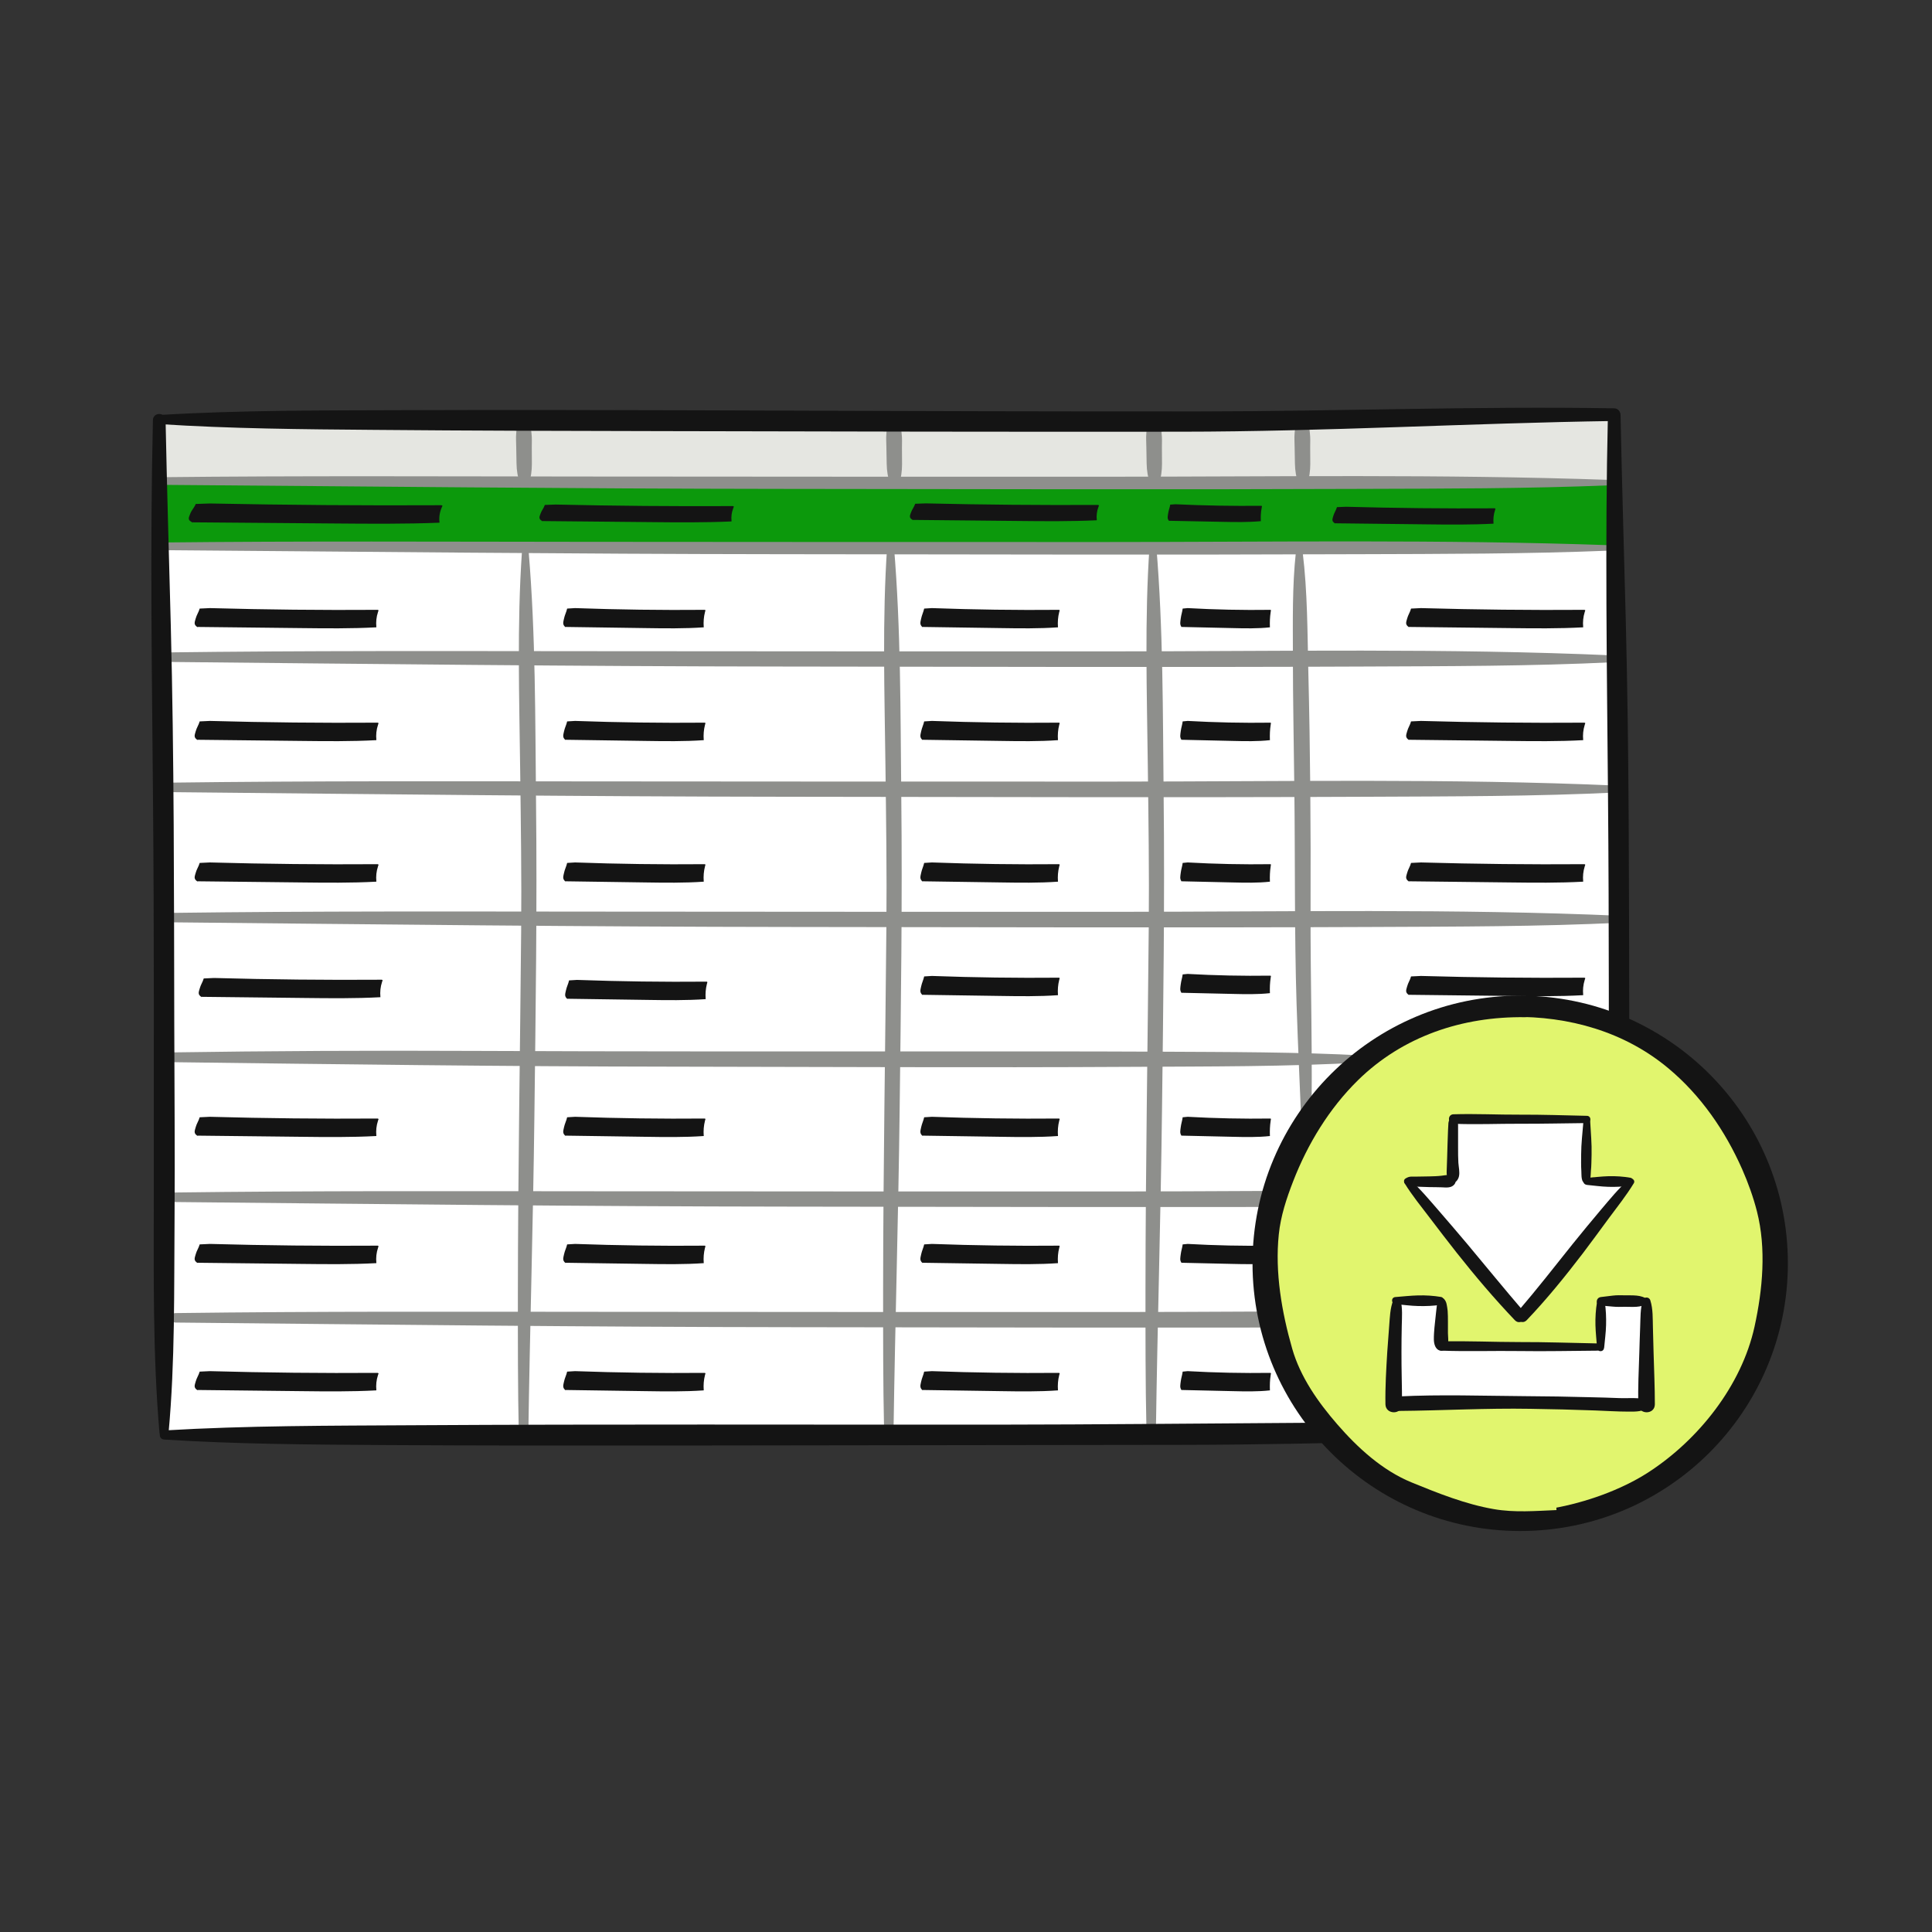 <?xml version="1.0" encoding="UTF-8"?>
<svg xmlns="http://www.w3.org/2000/svg" viewBox="0 0 200 200">
  <rect x="0" y="0" width="200" height="200" fill="#333333" stroke="none"/>
  <defs>
    <style>
      .cls-1 {
        fill: #0c990c;
      }

      .cls-2 {
        stroke: #141414;
        stroke-miterlimit: 10;
        stroke-width: 3px;
      }

      .cls-2, .cls-3 {
        fill: #e1f56e;
      }

      .cls-4 {
        fill: #e5e6e1;
      }

      .cls-5 {
        fill: #141414;
      }

      .cls-6 {
        fill: #fff;
      }

      .cls-7 {
        fill: #8e8f8c;
      }
    </style>
  </defs>
  <g id="Color">
    <g>
      <polygon class="cls-6" points="167.1 148.32 16.75 148.32 16.42 43.49 167.1 43.49 167.1 148.32"/>
      <path class="cls-1" d="M167.1,49.74c-36.16-.4-121.83.63-150.68.15.01,2.17.04,4.33.17,6.5-.04.48,1.68.15,2.27.22,24.63,0,49.26-.01,73.89-.02,22.51,0,45.02,0,67.52,0,2.03.02,4.07-.01,6.1,0,1.24-1.76.41-4.87.74-6.86Z"/>
      <path class="cls-4" d="M167.35,43.02c-36.16-.4-121.83.63-150.68.15.01,2.17.04,4.33.17,6.5-.04.48,1.68.15,2.27.22,24.63,0,49.26-.01,73.89-.02,22.51,0,45.02,0,67.52,0,2.03.02,4.07-.01,6.1,0,1.24-1.76.41-4.87.74-6.86Z"/>
    </g>
  </g>
  <g id="Diseños">
    <g>
      <g>
        <path class="cls-5" d="M45.5,54.08c-.07-.52.01-1.04.23-1.55.03-.06.05-.12.08-.18l-.12-.05c-7.99.04-15.99-.02-23.97-.18l-1.46.05c-.12.34-.45.67-.57,1.02s-.37.64.28.91l-.14-.03c4.95.04,9.9.08,14.85.12,3.6.03,7.23.06,10.8-.08"/>
        <path class="cls-5" d="M38.96,64.91c-.05-.52,0-1.04.17-1.55.02-.06.04-.12.06-.18l-.08-.05c-5.8.04-11.59-.02-17.38-.18l-1.06.05c-.09.34-.32.67-.41,1.02s-.27.64.2.91l-.1-.03c3.59.04,7.18.08,10.77.12,2.61.03,5.24.06,7.83-.08"/>
        <path class="cls-5" d="M38.96,76.59c-.05-.52,0-1.04.17-1.55.02-.06.04-.12.06-.18l-.08-.05c-5.8.04-11.59-.02-17.38-.18l-1.06.05c-.09.34-.32.67-.41,1.02s-.27.64.2.91l-.1-.03c3.59.04,7.18.08,10.77.12,2.61.03,5.24.06,7.83-.08"/>
        <path class="cls-5" d="M38.96,91.24c-.05-.52,0-1.04.17-1.55.02-.06.04-.12.06-.18l-.08-.05c-5.8.04-11.59-.02-17.38-.18l-1.06.05c-.09.34-.32.67-.41,1.02s-.27.64.2.91l-.1-.03c3.83.04,6.9.08,10.77.12,2.61.03,5.24.06,7.83-.08"/>
        <path class="cls-5" d="M39.38,103.2c-.05-.52,0-1.04.17-1.55.02-.06.04-.12.06-.18l-.08-.05c-5.8.04-11.59-.02-17.38-.18l-1.06.05c-.09.34-.32.67-.41,1.02s-.27.64.2.91l-.1-.03c3.59.04,7.18.08,10.77.12,2.61.03,5.24.06,7.83-.08"/>
        <path class="cls-5" d="M38.96,117.57c-.05-.52,0-1.04.17-1.55.02-.06.04-.12.06-.18l-.08-.05c-5.8.04-11.59-.02-17.38-.18l-1.06.05c-.09.34-.32.67-.41,1.02s-.27.64.2.91l-.1-.03c3.59.04,7.18.08,10.77.12,2.61.03,5.24.06,7.83-.08"/>
        <path class="cls-5" d="M38.96,143.9c-.05-.52,0-1.04.17-1.55.02-.06.04-.12.06-.18l-.08-.05c-5.8.04-11.59-.02-17.38-.18l-1.06.05c-.09.34-.32.67-.41,1.02s-.27.64.2.91l-.1-.03c3.59.04,7.18.08,10.77.12,2.61.03,5.24.06,7.83-.08"/>
        <path class="cls-5" d="M72.85,64.91c-.04-.52,0-1.04.13-1.55.01-.06.03-.12.05-.18l-.06-.05c-4.48.04-8.97-.02-13.44-.18l-.82.05c-.07.34-.25.67-.32,1.02s-.21.64.16.91l-.08-.03c2.78.04,5.55.08,8.33.12,2.02.03,4.05.06,6.06-.08"/>
        <path class="cls-5" d="M72.85,76.59c-.04-.52,0-1.04.13-1.55.01-.06.03-.12.05-.18l-.06-.05c-4.48.04-8.97-.02-13.44-.18l-.82.05c-.07.34-.25.67-.32,1.02s-.21.64.16.91l-.08-.03c2.78.04,5.55.08,8.33.12,2.02.03,4.05.06,6.06-.08"/>
        <path class="cls-5" d="M72.85,91.24c-.04-.52,0-1.04.13-1.55.01-.06.03-.12.05-.18l-.06-.05c-4.48.04-8.97-.02-13.44-.18l-.82.05c-.07.34-.25.67-.32,1.02s-.21.64.16.91l-.08-.03c2.96.04,5.34.08,8.33.12,2.02.03,4.05.06,6.06-.08"/>
        <path class="cls-5" d="M73.05,103.4c-.04-.52,0-1.04.13-1.55.01-.06.03-.12.05-.18l-.06-.05c-4.48.04-8.97-.02-13.44-.18l-.82.05c-.07.34-.25.67-.32,1.02s-.21.64.16.91l-.08-.03c2.78.04,5.55.08,8.33.12,2.02.03,4.05.06,6.06-.08"/>
        <path class="cls-5" d="M72.85,117.57c-.04-.52,0-1.04.13-1.55.01-.06.03-.12.05-.18l-.06-.05c-4.48.04-8.97-.02-13.44-.18l-.82.05c-.07.34-.25.67-.32,1.02s-.21.64.16.91l-.08-.03c2.78.04,5.55.08,8.33.12,2.02.03,4.05.06,6.06-.08"/>
        <path class="cls-5" d="M72.85,143.9c-.04-.52,0-1.04.13-1.55.01-.06.03-.12.05-.18l-.06-.05c-4.48.04-8.97-.02-13.44-.18l-.82.05c-.07.34-.25.67-.32,1.02s-.21.64.16.91l-.08-.03c2.78.04,5.55.08,8.33.12,2.02.03,4.05.06,6.06-.08"/>
        <path class="cls-5" d="M72.85,130.73c-.04-.52,0-1.04.13-1.55.01-.06.03-.12.05-.18l-.06-.05c-4.48.04-8.97-.02-13.44-.18l-.82.05c-.07.34-.25.67-.32,1.02s-.21.64.16.91l-.08-.03c2.78.04,5.55.08,8.33.12,2.02.03,4.05.06,6.06-.08"/>
        <path class="cls-5" d="M38.96,130.73c-.05-.52,0-1.04.17-1.55.02-.06.04-.12.06-.18l-.08-.05c-5.8.04-11.59-.02-17.38-.18l-1.06.05c-.09.34-.32.67-.41,1.02s-.27.64.2.91l-.1-.03c3.59.04,7.18.08,10.77.12,2.61.03,5.24.06,7.83-.08"/>
        <path class="cls-5" d="M75.73,53.96c-.05-.45,0-.91.18-1.36.02-.05.04-.11.06-.16l-.09-.05c-6.12.03-12.25-.02-18.36-.16l-1.12.04c-.09.3-.34.59-.44.89s-.28.56.21.8l-.11-.02c3.79.04,7.58.07,11.37.11,2.76.03,5.53.05,8.27-.07"/>
        <path class="cls-5" d="M113.54,53.84c-.05-.45,0-.91.17-1.36.02-.05.04-.11.06-.16l-.09-.05c-5.95.03-11.91-.02-17.85-.16l-1.09.04c-.09.3-.33.59-.43.89s-.28.56.21.8l-.11-.02c3.69.04,7.37.07,11.06.11,2.68.03,5.38.05,8.04-.07"/>
        <path class="cls-5" d="M130.52,53.93c-.02-.45,0-.91.09-1.36,0-.05.02-.11.03-.16l-.04-.05c-2.98.03-5.95-.02-8.92-.16l-.54.04c-.04.3-.17.59-.21.89s-.14.56.1.8l-.05-.02c1.84.04,3.69.07,5.53.11,1.34.03,2.69.05,4.02-.07"/>
        <path class="cls-5" d="M154.61,54.19c-.04-.45,0-.91.15-1.36.02-.05.03-.11.05-.16l-.07-.05c-5.14.03-10.28-.02-15.4-.16l-.94.04c-.08.3-.29.59-.37.89s-.24.56.18.8l-.09-.02c3.18.04,6.36.07,9.54.11,2.32.03,4.64.05,6.94-.07"/>
        <path class="cls-5" d="M109.52,64.91c-.04-.52,0-1.04.13-1.55.01-.06.03-.12.05-.18l-.06-.05c-4.39.04-8.79-.02-13.17-.18l-.8.05c-.07.34-.24.67-.31,1.02s-.2.64.15.91l-.08-.03c2.72.04,5.44.08,8.16.12,1.98.03,3.97.06,5.94-.08"/>
        <path class="cls-5" d="M109.52,76.59c-.04-.52,0-1.04.13-1.55.01-.06.03-.12.05-.18l-.06-.05c-4.39.04-8.79-.02-13.17-.18l-.8.05c-.07.34-.24.67-.31,1.02s-.2.64.15.91l-.08-.03c2.72.04,5.44.08,8.16.12,1.98.03,3.97.06,5.94-.08"/>
        <path class="cls-5" d="M109.52,91.24c-.04-.52,0-1.04.13-1.55.01-.06.03-.12.05-.18l-.06-.05c-4.39.04-8.79-.02-13.17-.18l-.8.05c-.07.34-.24.67-.31,1.02s-.2.64.15.91l-.08-.03c2.9.04,5.23.08,8.16.12,1.98.03,3.97.06,5.94-.08"/>
        <path class="cls-5" d="M109.52,102.99c-.04-.52,0-1.04.13-1.55.01-.06.03-.12.05-.18l-.06-.05c-4.39.04-8.79-.02-13.17-.18l-.8.05c-.07.34-.24.67-.31,1.02s-.2.64.15.91l-.08-.03c2.72.04,5.44.08,8.16.12,1.98.03,3.97.06,5.94-.08"/>
        <path class="cls-5" d="M109.52,117.57c-.04-.52,0-1.04.13-1.55.01-.06.03-.12.05-.18l-.06-.05c-4.39.04-8.79-.02-13.17-.18l-.8.05c-.07.34-.24.67-.31,1.02s-.2.64.15.91l-.08-.03c2.72.04,5.44.08,8.16.12,1.98.03,3.97.06,5.94-.08"/>
        <path class="cls-5" d="M109.52,143.9c-.04-.52,0-1.04.13-1.55.01-.06.03-.12.05-.18l-.06-.05c-4.39.04-8.79-.02-13.17-.18l-.8.05c-.07.34-.24.67-.31,1.02s-.2.64.15.91l-.08-.03c2.72.04,5.44.08,8.16.12,1.98.03,3.97.06,5.94-.08"/>
        <path class="cls-5" d="M109.52,130.73c-.04-.52,0-1.04.13-1.55.01-.06.03-.12.05-.18l-.06-.05c-4.39.04-8.79-.02-13.17-.18l-.8.05c-.07.34-.24.67-.31,1.02s-.2.64.15.91l-.08-.03c2.72.04,5.44.08,8.16.12,1.98.03,3.97.06,5.94-.08"/>
        <path class="cls-5" d="M131.46,64.91c-.02-.52,0-1.04.08-1.55,0-.06.02-.12.03-.18l-.04-.05c-2.86.04-5.73-.02-8.58-.18l-.52.05c-.04.34-.16.67-.2,1.02s-.13.64.1.91l-.05-.03c1.77.04,3.55.08,5.32.12,1.29.03,2.59.06,3.87-.08"/>
        <path class="cls-5" d="M131.46,76.59c-.02-.52,0-1.04.08-1.55,0-.06.02-.12.03-.18l-.04-.05c-2.86.04-5.73-.02-8.58-.18l-.52.05c-.04.34-.16.67-.2,1.02s-.13.64.1.91l-.05-.03c1.77.04,3.55.08,5.32.12,1.29.03,2.59.06,3.87-.08"/>
        <path class="cls-5" d="M131.46,91.24c-.02-.52,0-1.04.08-1.55,0-.06.02-.12.03-.18l-.04-.05c-2.86.04-5.73-.02-8.58-.18l-.52.05c-.04.34-.16.67-.2,1.02s-.13.64.1.91l-.05-.03c1.89.04,3.41.08,5.32.12,1.29.03,2.59.06,3.87-.08"/>
        <path class="cls-5" d="M131.46,102.78c-.02-.52,0-1.04.08-1.55,0-.06.02-.12.03-.18l-.04-.05c-2.86.04-5.73-.02-8.58-.18l-.52.05c-.04.34-.16.67-.2,1.02s-.13.64.1.91l-.05-.03c1.77.04,3.55.08,5.32.12,1.29.03,2.59.06,3.87-.08"/>
        <path class="cls-5" d="M131.46,117.57c-.02-.52,0-1.04.08-1.55,0-.06.02-.12.03-.18l-.04-.05c-2.86.04-5.73-.02-8.58-.18l-.52.05c-.04.34-.16.67-.2,1.02s-.13.64.1.91l-.05-.03c1.77.04,3.55.08,5.32.12,1.29.03,2.59.06,3.87-.08"/>
        <path class="cls-5" d="M131.46,143.9c-.02-.52,0-1.04.08-1.55,0-.06.02-.12.03-.18l-.04-.05c-2.86.04-5.73-.02-8.58-.18l-.52.05c-.04.34-.16.67-.2,1.02s-.13.64.1.91l-.05-.03c1.77.04,3.55.08,5.32.12,1.29.03,2.59.06,3.87-.08"/>
        <path class="cls-5" d="M131.46,130.73c-.02-.52,0-1.04.08-1.55,0-.06.02-.12.03-.18l-.04-.05c-2.86.04-5.73-.02-8.58-.18l-.52.05c-.04.34-.16.67-.2,1.02s-.13.64.1.91l-.05-.03c1.77.04,3.55.08,5.32.12,1.29.03,2.59.06,3.87-.08"/>
        <path class="cls-5" d="M163.89,64.91c-.05-.52,0-1.04.16-1.55.02-.06.04-.12.06-.18l-.08-.05c-5.65.04-11.29-.02-16.93-.18l-1.03.05c-.08.34-.31.67-.4,1.02s-.26.64.2.91l-.1-.03c3.5.04,6.99.08,10.49.12,2.55.03,5.1.06,7.63-.08"/>
        <path class="cls-5" d="M163.89,76.59c-.05-.52,0-1.04.16-1.55.02-.06.04-.12.06-.18l-.08-.05c-5.65.04-11.29-.02-16.93-.18l-1.03.05c-.08.34-.31.67-.4,1.02s-.26.64.2.91l-.1-.03c3.5.04,6.99.08,10.49.12,2.55.03,5.1.06,7.63-.08"/>
        <path class="cls-5" d="M163.89,91.24c-.05-.52,0-1.04.16-1.55.02-.06.04-.12.06-.18l-.08-.05c-5.65.04-11.29-.02-16.93-.18l-1.03.05c-.08.34-.31.67-.4,1.02s-.26.64.2.91l-.1-.03c3.73.04,6.72.08,10.49.12,2.55.03,5.1.06,7.63-.08"/>
        <path class="cls-5" d="M163.89,102.99c-.05-.52,0-1.04.16-1.55.02-.06.04-.12.06-.18l-.08-.05c-5.65.04-11.29-.02-16.93-.18l-1.03.05c-.08.34-.31.67-.4,1.02s-.26.64.2.91l-.1-.03c3.73.04,6.72.08,10.49.12,2.55.03,5.1.06,7.63-.08"/>
      </g>
      <g>
        <path class="cls-7" d="M54.77,50.08c.19-.68.29-1.35.29-2.05,0-.57,0-1.15-.01-1.72,0-.48.03-.97-.03-1.44-.06-.51-.06-1.12-.5-1.46-.2-.16-.41-.16-.61,0-.43.34-.42.92-.47,1.42s0,.99,0,1.48c.01.56.02,1.11.03,1.67.01.73.13,1.41.34,2.1.14.46.82.48.95,0h0Z"/>
        <path class="cls-7" d="M93.09,50.12c.19-.68.29-1.35.29-2.05,0-.57,0-1.15-.01-1.72,0-.48.03-.97-.03-1.44-.06-.51-.06-1.12-.5-1.46-.2-.16-.41-.16-.61,0-.43.34-.42.92-.47,1.42s0,.99,0,1.48c.01.56.02,1.11.03,1.67.01.73.13,1.41.34,2.1.14.46.82.48.95,0h0Z"/>
        <path class="cls-7" d="M120,50.08c.19-.68.29-1.35.29-2.05,0-.57,0-1.15-.01-1.72,0-.48.03-.97-.03-1.44-.06-.51-.06-1.12-.5-1.46-.2-.16-.41-.16-.61,0-.43.34-.42.92-.47,1.42s0,.99,0,1.48c.01.56.02,1.11.03,1.67.01.73.13,1.41.34,2.1.14.46.82.48.95,0h0Z"/>
        <path class="cls-7" d="M135.35,50.08c.19-.68.29-1.35.29-2.05,0-.57,0-1.15-.01-1.72,0-.48.03-.97-.03-1.44-.06-.51-.06-1.12-.5-1.46-.2-.16-.41-.16-.61,0-.43.34-.42.92-.47,1.42s0,.99,0,1.48c.01.56.02,1.11.03,1.67.01.73.13,1.41.34,2.1.14.46.82.48.95,0h0Z"/>
        <path class="cls-7" d="M16.57,50.19c21.34.16,42.67.4,64.02.42,20.05.02,40.09.08,60.14,0,8.64-.03,17.28-.02,25.91-.37.36-.01.36-.55,0-.56-17.37-.61-34.78-.33-52.15-.33-18.05,0-36.09,0-54.14-.02-14.59-.01-29.18-.09-43.77.07-.51,0-.51.78,0,.79h0Z"/>
        <path class="cls-7" d="M16.57,56.95c21.34.16,42.67.4,64.02.42,20.05.02,40.09.08,60.14,0,8.64-.03,17.28-.02,25.91-.37.36-.01.36-.55,0-.56-17.37-.61-34.78-.33-52.15-.33-18.05,0-36.09,0-54.14-.02-14.59-.01-29.18-.09-43.77.07-.51,0-.51.78,0,.79h0Z"/>
        <path class="cls-7" d="M17.01,68.52c21.34.21,42.67.46,64.02.48,20.05.02,40.09.09,60.14,0,8.64-.04,17.28-.03,25.91-.45.45-.02.45-.68,0-.7-17.36-.77-34.79-.42-52.15-.42-18.05,0-36.09,0-54.14-.02-14.59-.01-29.18-.06-43.77.13-.63,0-.63.98,0,.98h0Z"/>
        <path class="cls-7" d="M17.44,82c21.34.21,42.67.46,64.02.48,20.05.02,40.09.09,60.14,0,8.64-.04,17.28-.03,25.91-.45.45-.02.45-.68,0-.7-17.36-.77-34.79-.42-52.15-.42-18.05,0-36.09,0-54.14-.02-14.59-.01-29.18-.06-43.77.13-.63,0-.63.98,0,.98h0Z"/>
        <path class="cls-7" d="M17.87,95.48c21.34.21,42.67.46,64.02.48,20.05.02,40.09.09,60.14,0,8.64-.04,17.28-.03,25.91-.45.45-.02.45-.68,0-.7-17.36-.77-34.79-.42-52.15-.42-18.05,0-36.09,0-54.14-.02-14.59-.01-29.18-.06-43.77.13-.63,0-.63.98,0,.98h0Z"/>
        <path class="cls-7" d="M17.3,109.95c17.41.22,34.81.45,52.21.47,15.85.02,31.69.11,47.54.02,8.08-.05,16.17,0,24.24-.47.45-.03.45-.68,0-.7-7.06-.38-14.14-.36-21.21-.4-8.11-.04-16.22-.03-24.34-.03-15.51,0-31.02.02-46.53-.05-10.64-.05-21.27,0-31.91.16-.63.01-.63.98,0,.98h0Z"/>
        <path class="cls-7" d="M17.74,124.43c21.34.21,42.67.46,64.02.48,20.05.02,40.09.09,60.14,0,8.64-.04,17.28-.03,25.91-.45.45-.02.45-.68,0-.7-17.36-.77-34.79-.42-52.15-.42-18.05,0-36.09,0-54.14-.02-14.59-.01-29.18-.06-43.77.13-.63,0-.63.98,0,.98h0Z"/>
        <path class="cls-7" d="M18.17,136.91c21.34.21,42.67.46,64.02.48,20.05.02,40.09.09,60.14,0,8.64-.04,17.28-.03,25.91-.45.45-.02.45-.68,0-.7-17.36-.77-34.79-.42-52.15-.42-18.05,0-36.09,0-54.14-.02-14.59-.01-29.18-.06-43.77.13-.63,0-.63.98,0,.98h0Z"/>
        <path class="cls-7" d="M54.69,148.62c.16-11.04.5-22.07.63-33.11.13-10.83.29-21.65.17-32.48-.09-8.62-.04-17.29-.76-25.88-.04-.45-.67-.45-.7,0-.52,7.53-.27,15.14-.18,22.68.07,5.52.15,11.05.1,16.57-.11,12.54-.33,25.07-.34,37.61,0,4.87-.01,9.75.1,14.62.02.63.98.63.98,0h0Z"/>
        <path class="cls-7" d="M119.66,148.03c.16-11.04.5-22.07.63-33.11.13-10.83.29-21.65.17-32.48-.09-8.62-.04-17.29-.76-25.88-.04-.45-.67-.45-.7,0-.52,7.53-.27,15.14-.18,22.68.07,5.52.15,11.05.1,16.57-.11,12.54-.33,25.07-.34,37.61,0,4.87-.01,9.75.1,14.62.02.63.98.63.98,0h0Z"/>
        <path class="cls-7" d="M135.73,117.37c.18-7.81-.09-15.62-.06-23.43.03-8.1-.03-16.21-.23-24.31-.1-4.15-.08-8.34-.59-12.47-.06-.45-.65-.46-.7,0-.39,3.56-.31,7.15-.31,10.73,0,4.63.1,9.26.15,13.89.09,7.37,0,14.76.23,22.13.14,4.49.37,8.97.53,13.45.02.63.97.64.98,0h0Z"/>
        <path class="cls-7" d="M92.5,148.03c.16-11.04.5-22.07.63-33.11.13-10.83.29-21.65.17-32.48-.09-8.62-.04-17.29-.76-25.88-.04-.45-.67-.45-.7,0-.52,7.53-.27,15.14-.18,22.68.07,5.52.15,11.05.1,16.57-.11,12.54-.33,25.07-.34,37.61,0,4.87-.01,9.75.1,14.62.02.63.98.63.98,0h0Z"/>
        <path class="cls-5" d="M15.83,43.49c-.31,13.13-.1,26.26.01,39.39.12,13.61.08,27.22.08,40.83,0,8.19-.12,16.45.59,24.61.05.6.88.6.94,0,.68-7.37.56-14.79.62-22.18.05-6.74-.02-13.49-.03-20.23-.03-13.72-.01-27.45-.36-41.16-.18-7.09-.4-14.17-.54-21.26-.02-.84-1.29-.85-1.31,0h0Z"/>
        <path class="cls-5" d="M166.45,42.99c-.31,13.13-.1,26.26.01,39.39.12,13.61.08,27.22.08,40.83,0,8.19-.12,16.45.59,24.61.05.6.88.6.94,0,.68-7.37.56-14.79.62-22.18.05-6.74-.02-13.49-.03-20.23-.03-13.72-.01-27.45-.36-41.16-.18-7.09-.4-14.17-.54-21.26-.02-.84-1.29-.85-1.31,0h0Z"/>
        <path class="cls-5" d="M167.1,42.27c-14.29-.24-28.57.31-42.86.32-7.43,0-14.86,0-22.29-.02-19.99-.04-39.98-.18-59.97-.11-8.5.03-17.01-.01-25.5.5-.6.04-.6.9,0,.94,7.41.48,14.83.54,22.25.6,9.98.09,19.95.11,29.93.13,17.87.04,35.73.08,53.6.06,14.96-.01,29.88-.89,44.83-1.11.84-.01.85-1.3,0-1.31h0Z"/>
        <path class="cls-5" d="M167.6,147.39c-21.55-.37-43.12.07-64.67.09-20.04.01-40.09-.06-60.13.06-8.61.05-17.22.03-25.81.54-.6.04-.6.9,0,.94,7.5.48,15.02.52,22.53.57,10.05.06,20.1.06,30.15.05,17.73-.02,35.46-.04,53.19-.07,14.92-.03,29.82-.65,44.74-.86.84-.01.85-1.3,0-1.31h0Z"/>
      </g>
      <g>
        <g>
          <circle class="cls-2" cx="157.37" cy="130.78" r="26.21"/>
          <g>
            <path class="cls-3" d="M156.53,104.56c18.05-.58,24.68,14.43,26.36,20.36,1.22,4.34.74,9.94-.7,14.86-1.44,4.94-8.02,12.52-13.42,14.69-8.48,3.39-9.91,2.59-15.69,2.17"/>
            <path class="cls-5" d="M156.53,105.27c5.87-.09,11.64,1.52,16.19,5.33,3.35,2.8,5.87,6.46,7.63,10.44.62,1.41,1.15,2.88,1.53,4.37.98,3.85.59,8.08-.25,11.92-1.34,6.11-5.81,11.74-11.03,15.11-2.83,1.82-6.49,3.1-9.8,3.69-2.55.46-5.15.11-7.72,0-.67-.03-.65.96,0,1.03,2.46.26,4.94.73,7.43.52,3.21-.28,6.49-1.35,9.41-2.69,3.04-1.39,5.7-3.75,7.93-6.2,2.15-2.36,4.14-5.07,5.24-8.08,2.24-6.11,2.27-13.06-.2-19.07-1.72-4.19-4.23-8.11-7.57-11.19-5.15-4.74-11.84-6.85-18.78-6.59-.9.03-.91,1.42,0,1.41h0Z"/>
          </g>
          <g>
            <path class="cls-3" d="M157.85,104.6c-18.05-.58-24.46,14.71-26.14,20.65-1.22,4.34-.43,9.97,1,14.89,1.44,4.94,7.71,12.18,13.16,14.22,8.48,3.16,9.5,2.91,15.29,2.48"/>
            <path class="cls-5" d="M157.85,103.9c-6.15-.23-12.13,1.4-16.99,5.24-3.7,2.92-6.52,6.89-8.46,11.17-.68,1.5-1.3,3.06-1.75,4.65-1.14,3.98-.76,8.27.12,12.25.78,3.5,2.03,6.52,4.2,9.39,2.12,2.8,4.7,5.35,7.7,7.2,1.72,1.06,3.6,1.69,5.5,2.33,1.64.55,3.3,1.05,5.01,1.34,2.68.46,5.31.16,7.99-.12.65-.07.68-1.06,0-1.03-2.18.09-4.39.28-6.55-.1-2.9-.5-5.78-1.65-8.49-2.76-3.03-1.24-5.58-3.58-7.7-6.02-1.98-2.28-3.82-4.89-4.66-7.82-1.08-3.77-1.8-7.9-1.39-11.83.19-1.89.8-3.74,1.49-5.51,1.5-3.87,3.73-7.53,6.7-10.45,4.66-4.57,10.83-6.62,17.3-6.53.91.01.9-1.37,0-1.41h0Z"/>
          </g>
        </g>
        <path class="cls-6" d="M163.99,116.1c-.27,1.93-.23,3.9.11,5.82.02.14.05.28.15.38.13.13.34.15.52.15,1.02.03,2.05.02,3.07,0,.13,0,.27,0,.36.09.16.16.02.43-.12.61-2.31,2.96-4.61,5.91-6.92,8.87-1.11,1.42-2.24,2.86-3.64,4-1.04-.54-1.82-1.47-2.56-2.38-3.04-3.71-6.07-7.42-9.11-11.13,1.49.04,2.99-.04,4.47-.22.05-1.7.07-3.4.16-5.1.04-.78,0-.87.73-1.02.8-.16,1.77-.04,2.59-.06,3.4-.06,6.8-.06,10.19,0Z"/>
        <path class="cls-6" d="M144.67,134.57h4.42c-.08,1.6-.01,3.22.22,4.81,5.45-.13,10.9-.18,16.35-.14.39-1.4.48-2.89.25-4.32,1.18-.14,2.37-.21,3.56-.21.15,0,.31,0,.43.09.19.13.22.4.23.63.13,2.44.27,4.89.4,7.33.04.72.08,1.46-.17,2.13-.05.12-.1.25-.2.33-.15.13-.37.13-.57.13-2.75,0-5.49-.01-8.24-.02-5.85-.01-11.71-.03-17.56-.04-.06-.6.33-1.15.42-1.75.09-.55-.07-1.11-.14-1.66-.08-.66-.03-1.33.02-1.99.13-1.75.26-3.49.39-5.24"/>
        <g>
          <g>
            <path class="cls-5" d="M164.26,122.66c.74.07,1.5.18,2.25.2s1.52-.01,2.27-.13c.4-.06.4-.74,0-.81-.74-.13-1.52-.18-2.27-.16s-1.5.12-2.25.17c-.46.04-.46.68,0,.72h0Z"/>
            <path class="cls-5" d="M145.52,122.59c.22.15.38.21.64.23.22.01.44.02.65.03.4.02.81.03,1.21.04s.81,0,1.21.02c.5.02,1.07.11,1.38-.38.13-.21.06-.45-.08-.63-.32-.39-.87-.24-1.3-.19s-.84.06-1.26.07-.81.02-1.21.02c-.2,0-.4,0-.61,0-.26,0-.42.06-.64.19-.24.14-.21.45,0,.59h0Z"/>
            <path class="cls-5" d="M168.61,122.1c-1.07.94-1.97,2.06-2.89,3.14-.99,1.17-1.96,2.35-2.92,3.54-1.87,2.34-3.71,4.7-5.66,6.97-.53.62.33,1.51.91.91,2.07-2.17,3.98-4.53,5.8-6.91.9-1.18,1.77-2.39,2.66-3.59s1.84-2.39,2.62-3.67c.2-.33-.24-.64-.52-.4h0Z"/>
            <path class="cls-5" d="M145.41,122.5c.77,1.25,1.71,2.4,2.6,3.57s1.85,2.43,2.8,3.63c1.9,2.4,3.9,4.76,6.01,6.97.58.6,1.44-.29.91-.91-1.98-2.3-3.89-4.65-5.83-6.97-.97-1.16-1.96-2.3-2.95-3.45-.97-1.11-1.91-2.26-3.02-3.24-.27-.24-.72.06-.52.4h0Z"/>
            <path class="cls-5" d="M150.3,122.62c.46,0,.46-.72,0-.72s-.46.72,0,.72h0Z"/>
            <path class="cls-5" d="M149.27,139.82c2.68.1,5.35,0,8.03.04,2.68.04,5.35-.02,8.03-.04.48,0,.48-.74,0-.75-2.68-.05-5.35-.15-8.03-.14-2.68,0-5.35-.13-8.03-.07-.62.01-.62.95,0,.97h0Z"/>
            <path class="cls-5" d="M144.75,146.06c4.56-.04,9.1-.3,13.67-.22,2.24.03,4.47.09,6.71.17,1.15.04,2.3.12,3.45.12.83,0,1.52.03,2.15-.54.23-.21.09-.56-.17-.65-.88-.32-2.02-.17-2.95-.21-.99-.04-1.99-.07-2.98-.09-2.24-.06-4.47-.1-6.71-.11-4.38-.03-8.79-.19-13.17.03-.96.05-.97,1.51,0,1.5h0Z"/>
            <path class="cls-5" d="M144.22,134.62c-.32.84-.34,1.72-.41,2.61s-.14,1.81-.2,2.71c-.11,1.81-.22,3.61-.19,5.43.02,1.1,1.72,1.11,1.72,0,0-1.81-.07-3.62-.06-5.43,0-.9.01-1.81.03-2.71s.09-1.74-.11-2.61c-.1-.42-.65-.35-.78,0h0Z"/>
            <path class="cls-5" d="M170.06,134.62c-.27.89-.23,1.8-.27,2.73s-.06,1.83-.09,2.74c-.06,1.76-.14,3.51-.11,5.28.02,1.1,1.72,1.11,1.72,0,0-1.76-.08-3.52-.13-5.28-.02-.88-.05-1.77-.07-2.65-.03-.96.02-1.91-.27-2.83-.12-.39-.67-.39-.78,0h0Z"/>
            <path class="cls-5" d="M165.72,135.15c.41.03.83.07,1.24.11s.81.03,1.22.02c.77-.01,1.72.13,2.37-.38.1-.08.09-.27,0-.36-.61-.54-1.61-.43-2.37-.45-.41-.01-.81-.02-1.22.03s-.83.1-1.24.15c-.55.07-.57.83,0,.88h0Z"/>
            <path class="cls-5" d="M148.91,134.55c-.13.2-.14.39-.17.62-.02.2-.05.4-.07.6-.04.37-.08.75-.12,1.12s-.08.74-.1,1.12c-.02.42-.06.91.1,1.3.11.28.34.53.67.51.29-.01.62-.21.67-.51.04-.24.04-.46.03-.7-.01-.2-.02-.4-.03-.6,0-.39,0-.78,0-1.16s0-.78-.03-1.16c-.02-.22-.06-.44-.1-.65s-.11-.38-.26-.56c-.17-.19-.46-.12-.59.08h0Z"/>
          </g>
          <path class="cls-5" d="M163.91,116.15c-.09,1.12-.23,2.26-.23,3.38,0,.56-.02,1.13.02,1.69.03.37-.07,1.27.48,1.27s.47-.91.51-1.27c.06-.56.05-1.13.07-1.69.03-1.12-.08-2.26-.14-3.38-.02-.47-.68-.46-.72,0h0Z"/>
          <path class="cls-5" d="M144.45,135c.78.07,1.57.18,2.35.2s1.59-.01,2.37-.13c.4-.06.4-.74,0-.81-.77-.13-1.58-.18-2.37-.16s-1.57.11-2.35.17c-.46.03-.46.68,0,.72h0Z"/>
          <path class="cls-5" d="M166.06,139.53c.07-.78.18-1.57.2-2.35s-.01-1.59-.13-2.37c-.06-.4-.74-.4-.81,0-.13.77-.18,1.58-.16,2.37.02.78.11,1.57.17,2.35.03.46.68.46.72,0h0Z"/>
          <path class="cls-5" d="M150.16,115.67c-.09.19-.2.37-.22.58-.02.24-.02.49-.04.74-.02.46-.04.92-.05,1.39-.03.95-.05,1.9-.09,2.85-.02.44.05.99.52,1.18.39.15.68-.32.75-.63.1-.44-.03-.97-.06-1.42-.03-.49-.03-.98-.03-1.47,0-.52,0-1.05,0-1.57,0-.27,0-.54,0-.81,0-.29-.05-.49-.15-.76-.1-.25-.49-.38-.63-.08h0Z"/>
          <path class="cls-5" d="M150.46,116.33c2.31.1,4.6-.01,6.91,0s4.61-.05,6.91-.07c.48,0,.48-.74,0-.75-2.3-.05-4.6-.13-6.91-.12s-4.6-.11-6.91-.04c-.62.02-.62.94,0,.97h0Z"/>
        </g>
      </g>
    </g>
  </g>
</svg>